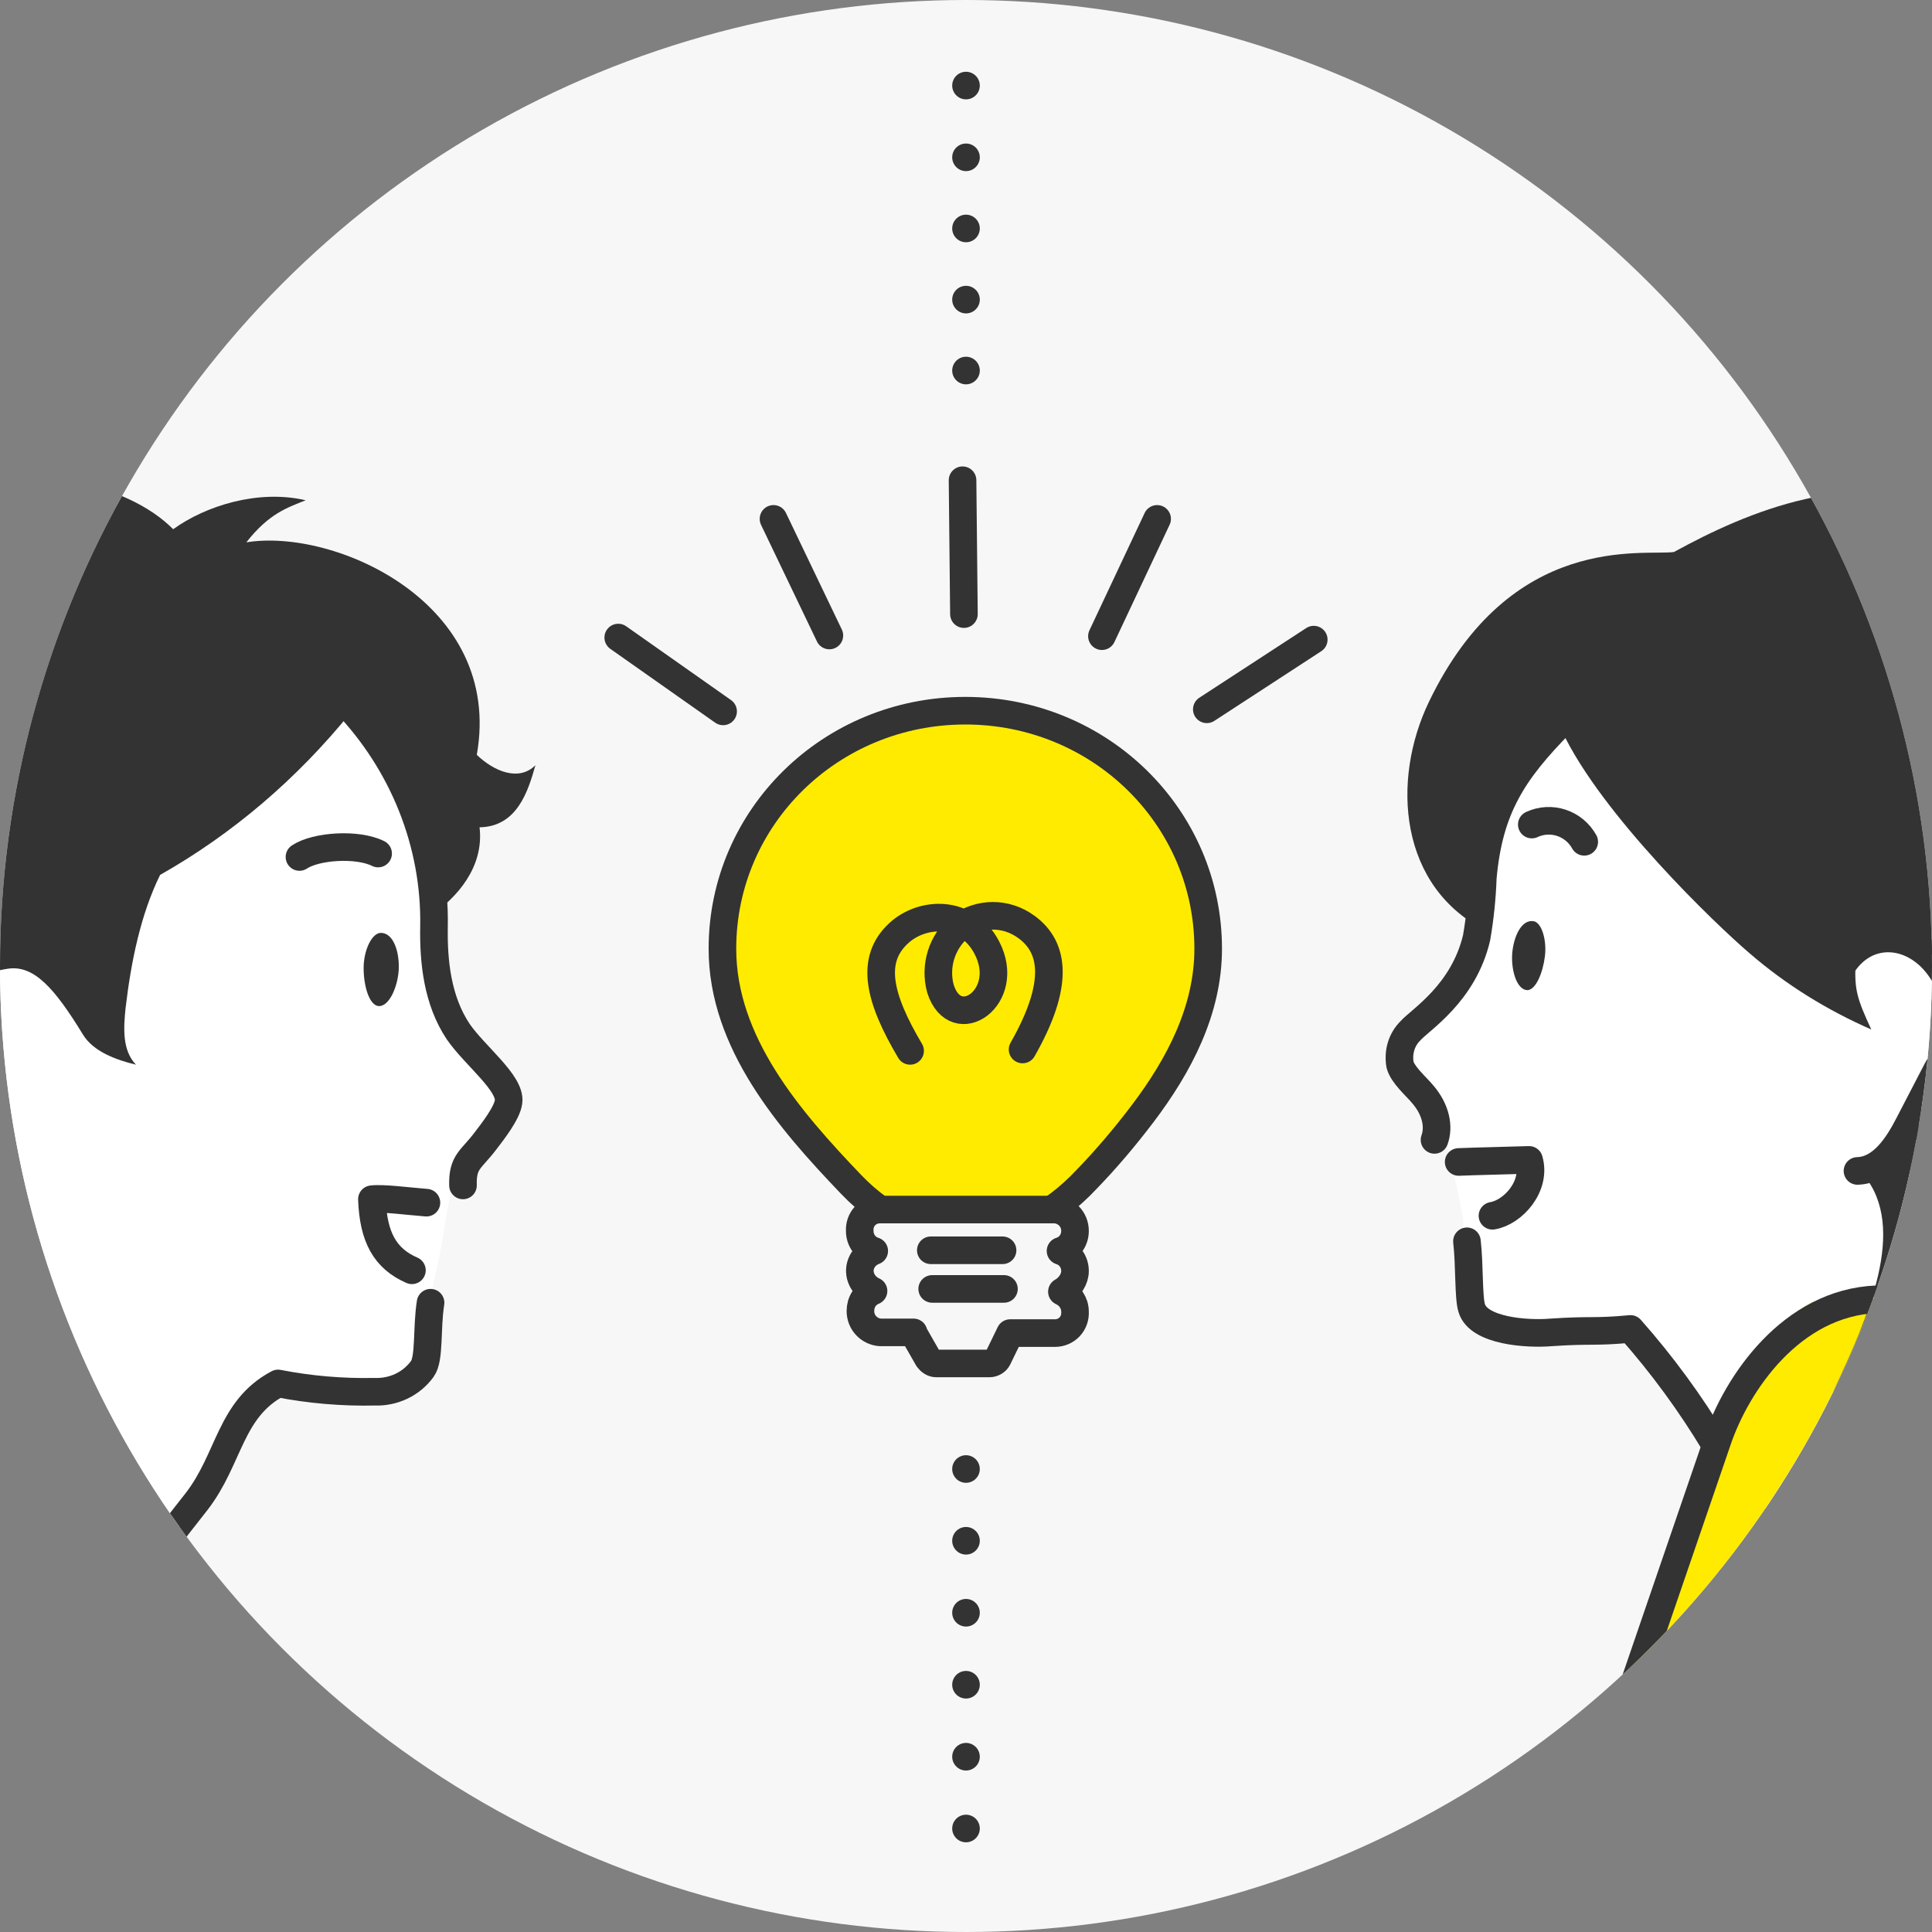 <?xml version="1.0" encoding="utf-8"?>
<!-- Generator: Adobe Illustrator 25.4.1, SVG Export Plug-In . SVG Version: 6.00 Build 0)  -->
<svg version="1.1" id="レイヤー_1" xmlns="http://www.w3.org/2000/svg" xmlns:xlink="http://www.w3.org/1999/xlink" x="0px"
	 y="0px" viewBox="0 0 280 280" style="enable-background:new 0 0 280 280;" xml:space="preserve">
<rect x="0" y="0" width="280" height="280" fill="#808080" stroke="none"/>
<style type="text/css">
	.st0{clip-path:url(#SVGID_00000035527874998936733590000010062759175971865511_);}
	.st1{fill:#F7F7F7;}
	.st2{fill:#FFEB00;stroke:#333333;stroke-width:4;stroke-linecap:round;stroke-linejoin:round;}
	.st3{fill:none;stroke:#333333;stroke-width:4;stroke-linecap:round;stroke-linejoin:round;}
	.st4{fill:#F7F7F7;stroke:#333333;stroke-width:4;stroke-linecap:round;stroke-linejoin:round;}
	.st5{fill:#FFFFFF;stroke:#333333;stroke-width:4;stroke-linecap:round;stroke-linejoin:round;}
	.st6{fill:#FFFFFF;}
	.st7{fill:#333333;}
	.st8{fill:#FFE400;stroke:#333333;stroke-width:4;stroke-linecap:round;stroke-linejoin:round;}
	.st9{fill:#FFEB00;}
	.st10{fill:none;stroke:#333333;stroke-width:4;stroke-linecap:round;stroke-linejoin:round;stroke-dasharray:0,10.311;}
	.st11{fill:none;stroke:#333333;stroke-width:4;stroke-linecap:round;stroke-linejoin:round;stroke-dasharray:0,10.432;}
</style>
<g>
	<g>
		<defs>
			<circle id="SVGID_1_" cx="140" cy="140" r="140"/>
		</defs>
		<clipPath id="SVGID_00000107578768732150571210000012487971014115354789_">
			<use xlink:href="#SVGID_1_"  style="overflow:visible;"/>
		</clipPath>
		<g style="clip-path:url(#SVGID_00000107578768732150571210000012487971014115354789_);">
			<circle class="st1" cx="140" cy="140" r="140"/>
			<path class="st2" d="M165.6,161.4c5.3-7,9.5-15,9.5-23.9c0-19.1-15.7-34.5-35.2-34.5s-35.2,15.4-35.2,34.5
				c0,13.6,9.7,24.8,18.6,34.1c10.3,10.8,24,10.2,34.2-0.7C160.4,167.9,163.1,164.7,165.6,161.4z"/>
			<path class="st3" d="M148.2,152.1c5.3-9.3,4.7-14.8,0.5-17.8c-2.9-2.1-6.7-2.1-9.6,0c-2.6,2.2-3.7,5.7-2.8,9
				c2.2,6.9,10.5,1.2,6.7-6c-2.9-5.5-9.3-5.2-12.7-2.1c-4.3,3.9-2.9,9.5,1.6,17.1"/>
			<path class="st4" d="M155.8,184.2c0-1.3-0.8-2.5-2.1-2.9c1.3-0.4,2.1-1.6,2.1-2.9c0-1.7-1.3-3-2.9-3.1h-25.4
				c-1.7,0-3,1.4-2.9,3.1c0,1.3,0.8,2.5,2.1,2.9c-1.6,0.6-2.5,2.3-1.9,3.9c0.3,0.8,0.9,1.5,1.8,1.9c-1.2,0.5-1.9,1.6-1.9,2.9
				c0,1.7,1.3,3,2.9,3.1h4.8c0,0.1,0.1,0.2,0.1,0.3l2,3.5c0.3,0.4,0.7,0.7,1.2,0.7h7.7c0.5,0,1-0.3,1.2-0.7l1.7-3.5
				c0-0.1,0.1-0.1,0.1-0.2h6.5c1.7,0,3-1.4,2.9-3.1c0-1.3-0.8-2.4-1.9-2.9C155,186.6,155.8,185.4,155.8,184.2z"/>
			<line class="st3" x1="190.4" y1="92.7" x2="174.9" y2="102.8"/>
			<line class="st3" x1="167.7" y1="75.2" x2="159.7" y2="92.2"/>
			<line class="st3" x1="89.6" y1="92.4" x2="104.8" y2="103.1"/>
			<line class="st3" x1="112.1" y1="75.2" x2="120.2" y2="92.1"/>
			<line class="st3" x1="139.5" y1="69.6" x2="139.7" y2="89"/>
			<line class="st3" x1="134.9" y1="181.2" x2="145.3" y2="181.2"/>
			<line class="st3" x1="135.1" y1="186.8" x2="145.5" y2="186.8"/>
			<path class="st5" d="M-131.7,435.1l-33.2-167.6c-1-4.9-5.7-8-10.5-7.1l-6.5,1.6c-4.9,0.9-8.1,5.6-7.2,10.5c0,0,0,0,0,0.1
				l32.5,162.2"/>
			<path class="st6" d="M13.4,235.7c3.8-5.1,7.8-8.8,12-13.6c5.4-6.1,7.9-17,14.9-21.8c6.5,1.1,10,0.9,16.5,0.7
				c0.9,0,4.4-3.7,5.2-4.2c1-0.6-0.2-6.2,0.1-7.6c0.3-1.1,1.9-8.6,2-9.3c0.5-3.8,1.6-8.9,1.7-9.4c0.3-1.6,6.9-9.5,7-11.2
				c0.2-3.8-4-8.7-6.3-11.8c-3.5-4.8-2.8-11.4-3.1-17.3c-0.2-4.5-1-8.9-2.3-13.1c-1.9-6-5.2-11.9-10.5-15.2
				c-13.8,15.6-28.3,22.9-29.2,24c-0.8,1.1-8.2,19-4.3,25.1c-6.4-3.1-6.3-10-14.8-11.9c-8-1.8-11.9,5.8-10.6,14.7
				c2.4,15.9,6.6,16.9,10.6,21c-3.4,6.3-12.1,10.3-17.1,15.3c2.9,4.2,13.4,12.4,14.3,17.8C1.5,218.4,6.3,228,13.4,235.7z"/>
			<path class="st3" d="M50.1,101.9c8.3,8.7,13,20.3,12.8,32.3c-0.1,5.2,0.5,10.8,3.5,15.3c2.4,3.5,7.7,7.5,7.3,10.2
				c-0.2,1.6-2.3,4.3-3.3,5.6c-2.1,2.8-3.4,3-3.3,6.5"/>
			<path class="st3" d="M61.8,174.3c-2.6-0.2-6.3-0.7-7.9-0.5c0.2,5.5,1.9,8.6,5.8,10.3"/>
			<path class="st7" d="M52.7,140.3c0-2.6,1.2-5.1,2.5-5.1c1.7,0,2.6,2.4,2.6,4.9s-1.3,5.9-3,5.7C53.5,145.6,52.7,142.9,52.7,140.3z
				"/>
			<path class="st3" d="M54.8,123.7c-3-1.5-9-1.1-11.4,0.5"/>
			<path class="st3" d="M62.4,188.8c-0.6,3.8-0.1,8.1-1.2,9.6c-1.6,2.2-4.2,3.4-6.9,3.3c-4.7,0.1-9.4-0.3-14-1.2
				c-7,3.7-7,10.9-11.8,17.1c-2.7,3.5-9.6,11.9-12.6,17.9"/>
			<path class="st5" d="M200.7,384.8l2.3-57.7c0.1-1.9-1.1-3.6-2.9-4.1c-5.7-1.3-11.6-1.8-17.5-1.8c-5.8-0.1-11.7,0.5-17.3,1.7
				c-1.8,0.5-3,2.2-2.9,4.1l2.8,58c0.1,1.5,0.8,2.8,1.9,3.7c4.4,3.2,9.7,4.9,15.1,4.7c5.8,0,11.5-1.7,16.4-4.8
				C199.8,387.9,200.7,386.4,200.7,384.8z"/>
			<path class="st6" d="M45.3,392c27.9,2,88.3,0.9,107.9-0.2c0.8,0,32.8-4.1,48.2-8.2c2.2-0.6,4.5-1.3,5.7-3.2s0-5.1-2.2-4.9
				c2.1-0.2,4.2-0.9,6-2c1.7-1.3,2.8-3.6,1.9-5.5c2.1,0.2,3.5-2.4,3-4.4s-2.3-3.4-4.1-4.5c1.5,0.4,3-0.6,3.3-2.1
				c0.1-0.5,0.1-1.1-0.1-1.6c-0.6-1.4-2.1-2-3.5-2.5l-12.1-4.6c-3.2-1.4-6.7-2.1-10.2-1.9c-3.9-0.1-7.2-0.2-11,0.9
				c-3.9,1.1-7.5,2.7-11,4.8c-1.4,0.9-2.6,1.4-2.4,1c0.6-1.2,6.1-7.7,5.2-13.6c-0.2-1.2-2.3-2.4-3.5-2.7c-1.6-0.4-4.6,2.8-4.9,3.2
				c-8.6,10.2-15.7,18.3-18.2,28.9c-0.5-0.2-68.3-9.8-79.5-14.5C57.7,357.2,46.5,380.5,45.3,392z"/>
			<path class="st3" d="M144.7,368.2c1.8-4.3,3.9-12.1,5.1-13.9c1.4-2.1,4.2-4.7,5.7-6.6c2-2.6,4.8-7.1,9.1-10.6
				c2.6-2.1,6.8,1.2,4.6,6.8c-1,2.2-2.2,4.4-3.5,6.4c-0.8,1.3-2.2,2.9-0.5,3.2c4.3-2.5,10.3-5.5,13.8-6.3c3-0.7,15.1,0.1,18.7,0.9
				c5.5,1.1,10.8,3,15.7,5.8c0.7,0.3,1.2,0.8,1.6,1.5c0.6,1.3-0.5,2.9-1.9,3.3c-1.4,0.3-2.9,0.2-4.3-0.3c-4.7-1.2-9.4-2-14.2-2.6
				c-3.3,0.3-6.6,0.5-10.3,0.6c6.6-1,13.4-0.1,20,1.4c2.3,0.5,4.6,1.1,6.9,1.8c1.5,0.3,2.9,1,4,2c1.2,1,1.5,2.7,0.9,4.1
				c-0.9,1.6-3.2,1.8-5.1,1.7c-5.4-0.2-10.9-0.3-16.5-0.7c-3.2,0.4-6.4,1-9.5,1.8c8.1-0.6,16.3-0.9,24.4-0.7
				c1.1-0.1,2.2,0.2,3.1,0.9c0.9,1,0.5,2.8-0.5,3.7c-1.1,0.8-2.4,1.4-3.8,1.5c-7.6,1.7-15.2,3.3-22.8,5.5l13.7-2.6
				c2.1-0.5,4.4-0.7,6.6-0.4c0.9,0.1,1.6,0.5,2.2,1.2c0.4,0.8,0.4,1.8-0.2,2.6c-1.1,1.9-3.5,2.6-5.6,3.1l-18.8,4.6
				c-2.1,0.6-4.2,0.9-6.3,1.1c-6.5,1.2-13.1,2.1-19.7,2.6"/>
			<path class="st3" d="M45.8,390.9c36.5,2.7,86.3,1.9,112.1,0.5"/>
			<path class="st3" d="M63.8,354.8c20.8,3.7,50.1,11,80.2,13.4"/>
			<path class="st7" d="M63.1,132.2c2.9-2.1,7.1-6.4,6.4-12.3c5.4-0.1,7-5.1,8.1-9c-2.4,2.4-6,0.9-8.5-1.5
				c3.9-22-20.6-32.9-33.4-30.8c3.3-4.2,5.9-5,8.6-6.1c-6.9-1.6-14.5,0.8-19.2,4.2C11.5,63-31.3,66.4-39.3,93.1
				c-7.2-1-13.6,6.5-15.8,11.5c2-1.4,11.6-4.8,13.8-3.4c-32.7,22.3-14.3,54-4.8,62.3c1.2,4,3.2,13.5,1.3,17.3
				c2.5,0.4,5.1-2.2,7.1-5.6c5.2,9.5,5.6,11,11.6,12.7c3.4,1,5.2,4.9,3.1,9.2c21.6-4.2,25.7-14.4,26.8-23.5c-5.7-4-7.5-8.8-9.1-13.8
				c-1.5-4.6-5.7-17.6,6.4-19.4c3.8-0.6,6.8,2.8,10.9,9.5c1.5,2.5,4.8,3.7,7.7,4.4c-2-2.1-1.8-5.3-1.5-8.2c0.8-6.8,2.2-13.6,5-19.3
				c10.6-6,19.9-14,27.6-23.5c3.9,4.9,7.4,10.2,10.4,15.7C62.8,121.8,64.1,129.6,63.1,132.2z"/>
			<path class="st8" d="M-116.9,436.8c-9.2-19.4-3.5-32.3,1.2-45.5c14.7-41.2,39.7-149.6,44.7-159.1c13.3-25.6,36-17,51.7-10.3
				c19.8,8.5,36.2,16.1,50.3,32.9c9.8,24.2,25.5,71.6,27.6,74.2c2.5,3,6.4,4.8,8.4,8.1c5.1,8.2-3.8,40.8-13.5,48.2
				c-9.2,7-30.4,5.2-36.8-2.9c-1.7,10.5-2.7,20.8-4.6,31.3c-0.2,1.1-0.5,2.3-0.9,3.4c-1.2,2.7-4.3,4-6.7,6c0.3,4.5,0.9,9.8,1.1,14.3
				"/>
			<path class="st3" d="M16.6,382.1c-4.7-6.7-8.4-14-11-21.7c-0.8-2.6-1.7-5.1-2.8-7.6c-1.4-2.7-3-5.2-4.9-7.5
				c-13.7-18-30.1-35.5-33.9-57.8"/>
			<path class="st8" d="M-53,188.1c-5.6,1.6-9.2,7-8.6,12.8c-5.6,4.4-7,12.3-3.3,18.5c0.4,0.8,1.1,1.4,2,1.6c0.7,0,1.3-0.2,1.9-0.5
				c3.9-2,7.9-4.1,12.2-4.8c5.1-0.8,10.2,0.5,15.1,2c14.8,4.6,29,10.8,42.3,18.6l17,13.8c1.5,1.2,3.3,2.5,5.2,2.1
				c1.5-0.5,2.7-1.8,3.1-3.4c1.8-5.1-0.6-10.7-3.9-14.9s-7.6-7.7-10.5-12.2c-2.3-3.6-3.8-7.6-5.9-11.3c-4.4-7.4-11.8-12.6-19.8-15.9
				s-16.5-4.9-24.9-6.5C-37.7,186.6-44.5,185.9-53,188.1z"/>
			<path class="st3" d="M5.4,422.3c-4.6,2.8-9.1,5.8-13.3,9.1"/>
			<path class="st6" d="M275,165.2c5.7,11.2,2.5,25.8,1.5,26.9c-3.5,3.8-12.4,26.5-12.7,37.4c-10-12.9-25.6-36.1-26.7-36.4
				c-3.4-0.7-23.8,3.7-24.4-5c-0.3-3.9-0.9-9.5-0.6-11.1c0.1-0.3-2-9.9-2.6-11.5c-1.8-3.8-3.9-7.4-6.2-10.9
				c-1.4-2.1,3.4-7.6,5.4-9.2c11.2-9.4,0.2-27.4,18.9-44.6c20.4,30.4,43.7,31.2,49.3,35.2C291.3,146.5,276.8,163.1,275,165.2z"/>
			<path class="st5" d="M122.6,361l-2.1-54.7c-0.1-1.8,1-3.4,2.8-3.9c5.4-1.2,11-1.8,16.6-1.7c5.5-0.1,11.1,0.4,16.5,1.7
				c1.7,0.5,2.9,2.1,2.8,3.9l-2.6,55c-0.1,1.4-0.7,2.7-1.8,3.6c-4.1,3.1-9.2,4.6-14.3,4.5c-5.5,0-10.9-1.6-15.6-4.5
				C123.4,364,122.7,362.6,122.6,361z"/>
			<path class="st5" d="M141,365.3c14.9,0.3,49.2-0.3,89.9,0.4c2.3-4.5,6.8-18.4-13.9-33.4c-33.6,9.2-45.6,12-80.4,19.4
				c-10.2-3.6-25.3-7.3-28.1-7.1c-5.7,0.5-12.1,1-18.4,3.8c-8.9,3.9-23.1,9.1-23.9,10.3c-3.1,5.1,3.6,5.9,4.2,5.8
				c5.7-0.5,11.3-0.1,21.7-2.7c2.4-0.6,7.8-0.3,23.3,3.1C131.5,368.5,134.9,365.2,141,365.3z"/>
			<path class="st5" d="M106.1,351.3c-4.5-0.4-16.2,3.4-17.1,4c-0.9,0.5-12,4.5-12,4.8c-0.5,5.8,5,4.5,7.9,3.9c3-0.6,10-2,11.5-2.1
				c2.3-0.1,10.8,1,12.9,2"/>
			<path class="st9" d="M264.1,188.4c-14.9,0.8-38.9,93.1-48.6,117.2c-1.4,3.4-16.8,10.9-12.1,30.6c5.6-0.7,14.6-17.2,26.7,27.9
				c6.7,4.8,22.5-0.5,22.1-4.4c7.1,9.3,5.6,25.2,12.3,34.4c0.9,1.3,0.6,16.4,3.7,16.5c0.4,0,0.6,0.6,0.9,0.4s-0.3-0.7-0.3-0.3
				c0,0,111.2-0.1,110.8-1.5c16.9-1.1,3.6-34.7,0.8-43.7c-15.2-47.3-33.7-93.2-49.3-143.2c-2.3-7.5-5.4-16.2-11.4-21
				C301.5,186.8,289.2,187.1,264.1,188.4z"/>
			<path class="st3" d="M226.2,104.8c-7,7.1-10.4,12.4-11.3,22.4c-0.1,2.9-0.4,5.8-0.9,8.7c-1.9,8.1-8.2,11.9-9.6,13.5
				c-1.3,1.3-1.8,3.1-1.5,4.9c0.4,1.5,2.3,3.1,3.3,4.3c1.9,2.2,2.4,4.7,1.7,6.6"/>
			<path class="st3" d="M212.6,179.9c0.4,3.4,0.2,8.2,0.7,9.7c1,3.3,8,3.8,11.5,3.5c5.9-0.4,6.2,0,11.5-0.5
				c4.6,5.2,8.7,10.8,12.3,16.8"/>
			<path class="st3" d="M267.2,139.6c3.1-4.5,8.6-4.7,12.5-1c2.9,2.8,4.2,6.9,3.4,10.8c-0.6,2-1.3,3.9-2.4,5.7l-4.1,7.9
				c-1.6,3.1-3.9,6.6-7.4,6.7"/>
			<path class="st5" d="M401.6,408.7l33.2-167.6c1-4.9,5.7-8,10.5-7.1l6.5,1.6c4.9,0.9,8.1,5.6,7.2,10.5c0,0,0,0,0,0.1l-32.5,162.2"
				/>
			<path class="st3" d="M272,188.3c-12.4,0.5-20.3,12.2-23.1,20.5c-11.2,32.6-22.3,65.1-33.5,97.7c-3.5,1.5-8.2,5.1-10.3,8.2
				c-3.1,4.5-1.8,18.9-1.6,20.9c0.1,1.1,11.5-3.3,12.1-2.7c12,11.2,13,25.9,13.6,27.6c0.2,0.5-2.1,5.7,10.3,5.9
				c3.6,0.1,9.5-1.9,11.5-4.9c1.5-2.1,2.6-4.4,3.3-6.9c10.7-29.6,32.8-54.3,41.9-84.5"/>
			<path class="st7" d="M332.9,143.5c-5.5-7.5-7.7-20.6-10.7-29.4c-2.3-6.8-13.1-32-36.9-40.6c-16.7-6-32.1,0.7-42.7,6.5
				c-4.4,0.6-23.6-3-35.5,21.7c-5.5,11.4-4.4,27,8.5,33.3c0.4-11.5,2-17.2,10.8-29c5.7,12.1,22.4,28.1,27.1,32.1
				c5.3,4.6,11.3,8.3,17.7,11.1c-2.1-4.5-2.4-5.8-2.3-9.2c0.5,0,4-4.6,9.5-2.4c4.9,1.9,7.9,7.5,4.3,15.7c-1.3,2.9-3,5.5-4.1,8.5
				c-1.7,4.5-4.2,8.1-8.5,8.5c6.4,7.7,0.6,20.7-4.3,31.1c-5,10.7,10.9,18.4,16.1,20.2c-3.4-9.1,8.2-12.5,16.8-11.6
				c30,2.9,37.2-12.5,37.3-12.7c0.3-0.6,2.2,3.3-5.4,11.8c17.5-7.8,25.9-15.2,23.2-31.8C351.4,164.1,340.8,154.2,332.9,143.5z"/>
			<path class="st3" d="M321.5,202.3c8.2,11.8,12.1,26,16.1,39.8c11.7,41,28.6,78.2,41.1,119c9.1,29.8,15.6,47.9,0.1,47.4"/>
			<path class="st3" d="M252.7,360.4c3.4,6.1,5.6,12.8,6.6,19.7c0.5,3,0.7,6,2,8.7c3,6.7,10.6,9.8,16.4,14.3"/>
			<path class="st3" d="M265.8,396.8c-0.7,4.2-0.3,8.4,1.2,12.4"/>
			<path class="st3" d="M211.4,168.4c2.4-0.1,7.2-0.2,10.2-0.3c1.1,3.8-2.3,7.6-5.3,8.1"/>
			<path class="st3" d="M222,119.5c2.8-1.3,6.1-0.2,7.6,2.5"/>
			<path class="st7" d="M223.9,138.6c0.3-2.4-0.5-5-1.7-5.1c-1.6-0.2-2.7,1.9-3,4.3s0.5,5.7,2.2,5.7
				C222.6,143.4,223.6,141,223.9,138.6z"/>
		</g>
	</g>
	<line class="st3" x1="140" y1="12.4" x2="140" y2="12.4"/>
	<line class="st10" x1="140" y1="22.8" x2="140" y2="48.5"/>
	<line class="st3" x1="140" y1="53.7" x2="140" y2="53.7"/>
	<line class="st3" x1="140" y1="212.9" x2="140" y2="212.9"/>
	<line class="st11" x1="140" y1="223.3" x2="140" y2="259.8"/>
	<line class="st3" x1="140" y1="265" x2="140" y2="265"/>
</g>
</svg>
